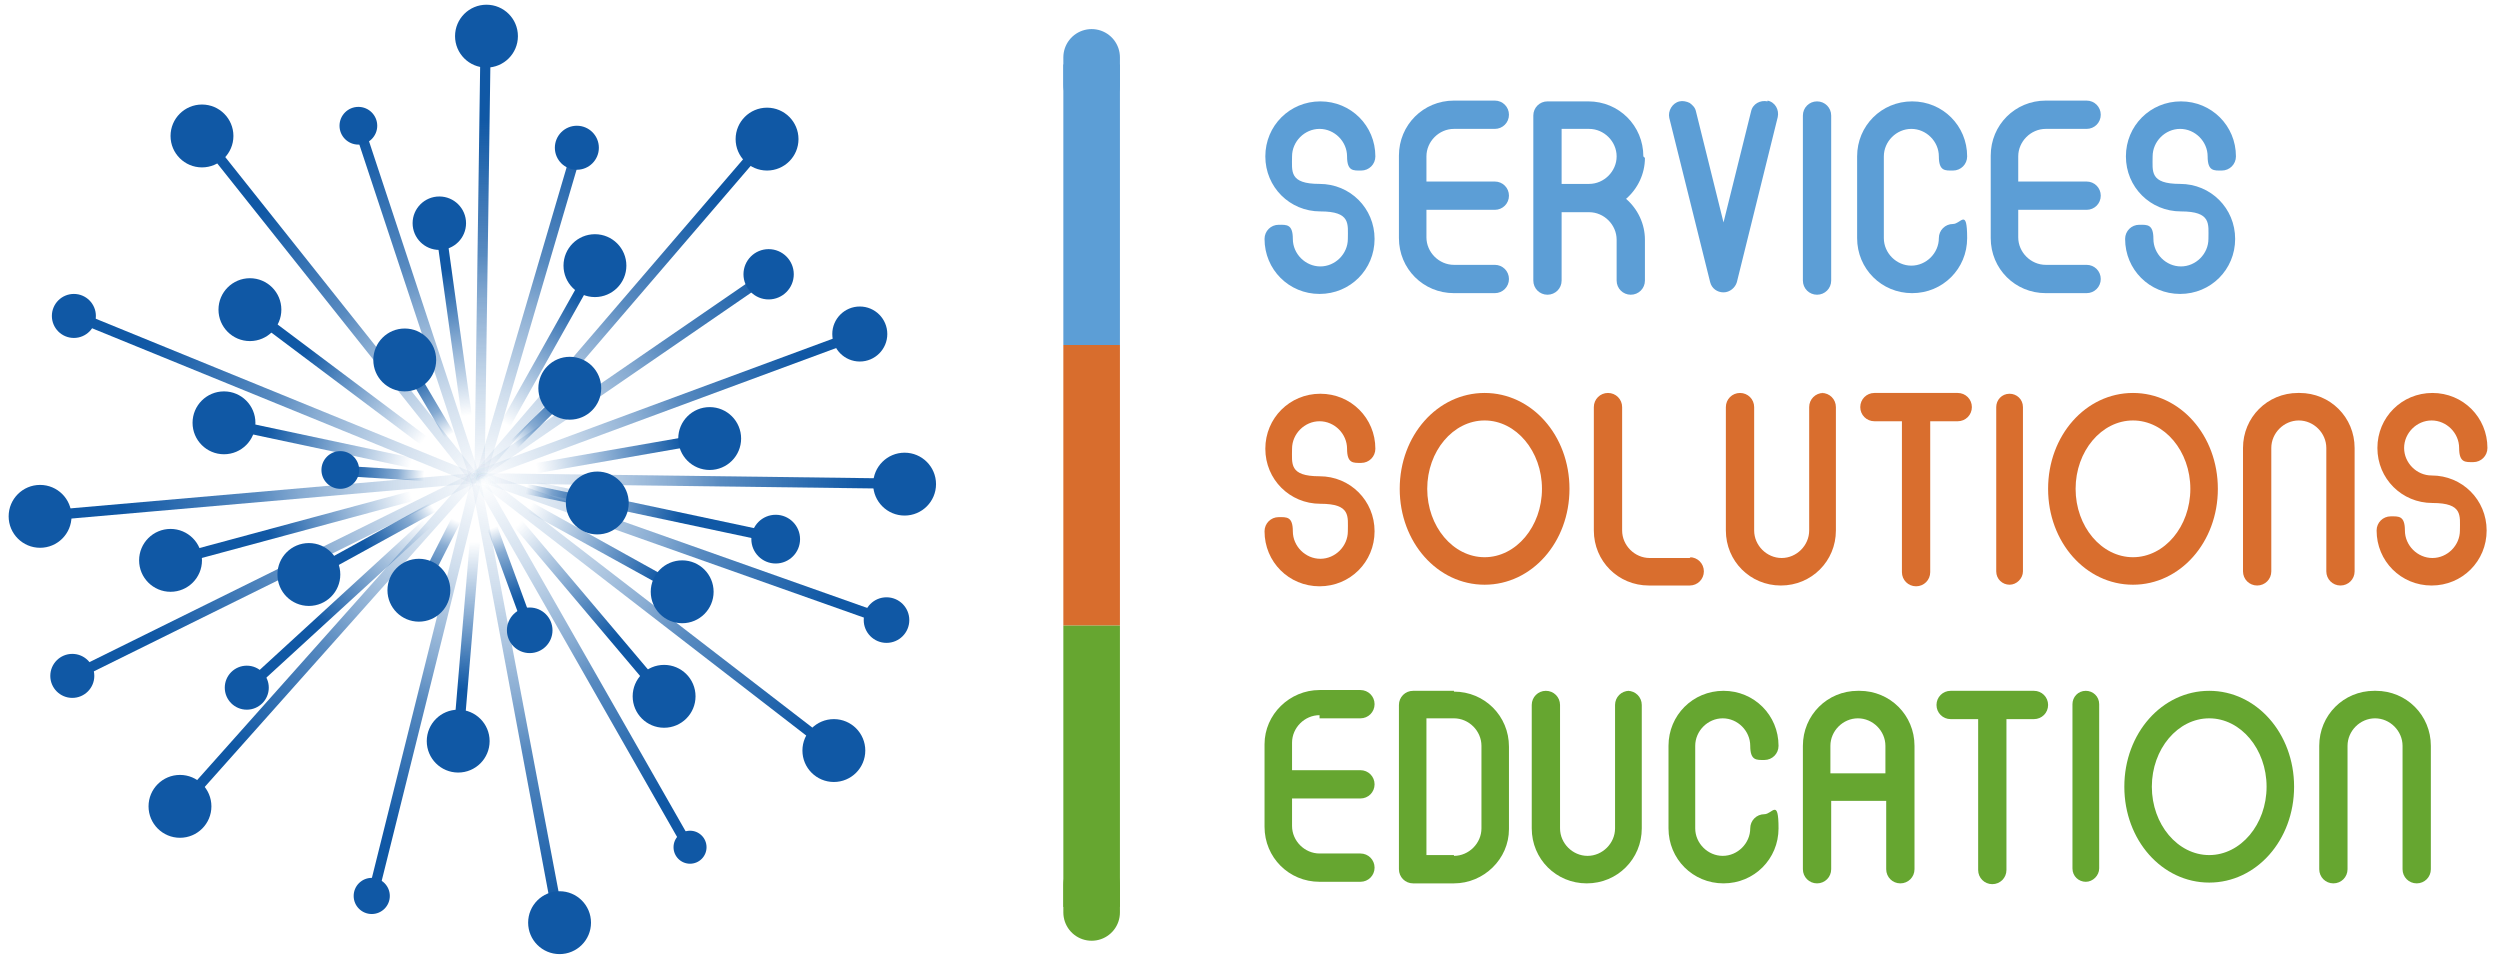 <?xml version="1.0" encoding="UTF-8"?>
<svg id="Promethee_-_Logo_Responsive" xmlns="http://www.w3.org/2000/svg" version="1.1" xmlns:xlink="http://www.w3.org/1999/xlink" viewBox="0 0 318.1 122.1">
  <!-- Generator: Adobe Illustrator 29.1.0, SVG Export Plug-In . SVG Version: 2.1.0 Build 142)  -->
  <defs>
    <style>
      .st0 {
        fill: url(#Dégradé_sans_nom_443);
      }

      .st1 {
        fill: url(#Dégradé_sans_nom_4411);
      }

      .st2 {
        fill: url(#Dégradé_sans_nom_448);
      }

      .st3 {
        fill: url(#Dégradé_sans_nom_55);
      }

      .st4 {
        fill: url(#Dégradé_sans_nom_4412);
      }

      .st5 {
        fill: #5c9ed6;
      }

      .st6 {
        fill: url(#Dégradé_sans_nom_554);
      }

      .st7 {
        fill: url(#Dégradé_sans_nom_556);
      }

      .st8 {
        fill: #66a630;
      }

      .st9 {
        fill: url(#Dégradé_sans_nom_474);
      }

      .st10 {
        fill: url(#Dégradé_sans_nom_473);
      }

      .st11 {
        fill: url(#Dégradé_sans_nom_444);
      }

      .st12 {
        fill: url(#Dégradé_sans_nom_4415);
      }

      .st13 {
        fill: url(#Dégradé_sans_nom_472);
      }

      .st14 {
        fill: url(#Dégradé_sans_nom_4414);
      }

      .st15 {
        fill: url(#Dégradé_sans_nom_4416);
      }

      .st16, .st17 {
        stroke: #5c9ed6;
      }

      .st16, .st17, .st18, .st19, .st20 {
        fill: none;
        stroke-linejoin: round;
        stroke-width: 7.2px;
      }

      .st16, .st19 {
        stroke-linecap: round;
      }

      .st21 {
        fill: url(#Dégradé_sans_nom_4710);
      }

      .st22 {
        fill: url(#Dégradé_sans_nom_4410);
      }

      .st23 {
        fill: url(#Dégradé_sans_nom_449);
      }

      .st24 {
        fill: #d96e2e;
      }

      .st25 {
        fill: url(#Dégradé_sans_nom_552);
      }

      .st26 {
        fill: url(#Dégradé_sans_nom_4413);
      }

      .st27 {
        fill: url(#Dégradé_sans_nom_47);
      }

      .st28 {
        fill: url(#Dégradé_sans_nom_44);
      }

      .st29 {
        fill: url(#Dégradé_sans_nom_551);
      }

      .st30 {
        fill: url(#Dégradé_sans_nom_447);
      }

      .st31 {
        fill: url(#Dégradé_sans_nom_553);
      }

      .st32 {
        fill: url(#Dégradé_sans_nom_441);
      }

      .st18 {
        stroke: #d86d2d;
      }

      .st33 {
        fill: url(#Dégradé_sans_nom_446);
      }

      .st19, .st20 {
        stroke: #66a630;
      }

      .st34 {
        fill: url(#Dégradé_sans_nom_476);
      }

      .st35 {
        fill: url(#Dégradé_sans_nom_479);
      }

      .st36 {
        fill: url(#Dégradé_sans_nom_445);
      }

      .st37 {
        fill: url(#Dégradé_sans_nom_478);
      }

      .st38 {
        fill: url(#Dégradé_sans_nom_442);
      }

      .st39 {
        fill: url(#Dégradé_sans_nom_477);
      }

      .st40 {
        fill: #1058a5;
      }

      .st41 {
        fill: url(#Dégradé_sans_nom_471);
      }

      .st42 {
        fill: url(#Dégradé_sans_nom_475);
      }

      .st43 {
        fill: url(#Dégradé_sans_nom_555);
      }
    </style>
    <radialGradient id="Dégradé_sans_nom_44" data-name="Dégradé sans nom 44" cx="53.7" cy="79.4" fx="53.7" fy="79.4" r="57.7" gradientTransform="translate(19.5 -22.2) rotate(8)" gradientUnits="userSpaceOnUse">
      <stop offset="0" stop-color="#1058a5" stop-opacity="0"/>
      <stop offset=".2" stop-color="#1058a5" stop-opacity=".2"/>
      <stop offset=".4" stop-color="#1058a5" stop-opacity=".5"/>
      <stop offset=".5" stop-color="#1058a5" stop-opacity=".7"/>
      <stop offset=".7" stop-color="#1058a5" stop-opacity=".9"/>
      <stop offset=".8" stop-color="#1058a5" stop-opacity="1"/>
      <stop offset=".9" stop-color="#1058a5"/>
    </radialGradient>
    <radialGradient id="Dégradé_sans_nom_441" data-name="Dégradé sans nom 44" cx="50.6" cy="87.1" fx="50.6" fy="87.1" r="55.6" gradientTransform="translate(65.4 -30.2) rotate(42.8)" xlink:href="#Dégradé_sans_nom_44"/>
    <radialGradient id="Dégradé_sans_nom_442" data-name="Dégradé sans nom 44" cx="61.6" cy="61.3" fx="61.6" fy="61.3" r="57.7" gradientTransform="translate(86.5 -35.9) rotate(73.6)" xlink:href="#Dégradé_sans_nom_44"/>
    <radialGradient id="Dégradé_sans_nom_443" data-name="Dégradé sans nom 44" cx="61.6" cy="61.3" fx="61.6" fy="61.3" r="57.7" gradientTransform="translate(68.7 -.9) rotate(67.8)" xlink:href="#Dégradé_sans_nom_44"/>
    <radialGradient id="Dégradé_sans_nom_444" data-name="Dégradé sans nom 44" cx="49.8" cy="89.4" fx="49.8" fy="89.4" r="57.7" gradientTransform="translate(125.4 -10.5) rotate(93.8)" xlink:href="#Dégradé_sans_nom_44"/>
    <radialGradient id="Dégradé_sans_nom_445" data-name="Dégradé sans nom 44" cx="54.1" cy="78.4" fx="54.1" fy="78.4" r="57.7" gradientTransform="translate(31.8 -29.8) rotate(21.2)" xlink:href="#Dégradé_sans_nom_44"/>
    <radialGradient id="Dégradé_sans_nom_446" data-name="Dégradé sans nom 44" cx="62.7" cy="61.4" fx="62.7" fy="61.4" r="68.6" gradientTransform="matrix(1,0,0,1,0,0)" xlink:href="#Dégradé_sans_nom_44"/>
    <radialGradient id="Dégradé_sans_nom_447" data-name="Dégradé sans nom 44" cx="49.8" cy="89.4" fx="49.8" fy="89.4" r="58" gradientTransform="translate(19.1 -31.8) rotate(4.7)" xlink:href="#Dégradé_sans_nom_44"/>
    <radialGradient id="Dégradé_sans_nom_448" data-name="Dégradé sans nom 44" cx="61.6" cy="61.3" fx="61.6" fy="61.3" r="57.7" gradientTransform="translate(40.9 -36.4) rotate(34.5)" xlink:href="#Dégradé_sans_nom_44"/>
    <radialGradient id="Dégradé_sans_nom_449" data-name="Dégradé sans nom 44" cx="61.5" cy="61.3" fx="61.5" fy="61.3" r="53.9" gradientTransform="matrix(1,0,0,1,0,0)" xlink:href="#Dégradé_sans_nom_44"/>
    <radialGradient id="Dégradé_sans_nom_4410" data-name="Dégradé sans nom 44" cx="61.6" cy="61.8" fx="61.6" fy="61.8" r="60.3" gradientTransform="matrix(1,0,0,1,0,0)" xlink:href="#Dégradé_sans_nom_44"/>
    <radialGradient id="Dégradé_sans_nom_4411" data-name="Dégradé sans nom 44" cx="61.6" cy="61.3" fx="61.6" fy="61.3" r="57.7" gradientTransform="translate(126.3 14.5) rotate(76)" xlink:href="#Dégradé_sans_nom_44"/>
    <radialGradient id="Dégradé_sans_nom_4412" data-name="Dégradé sans nom 44" cx="61.6" cy="61.3" fx="61.6" fy="61.3" r="57.7" gradientTransform="translate(123.5 -35.4) rotate(70.5)" xlink:href="#Dégradé_sans_nom_44"/>
    <radialGradient id="Dégradé_sans_nom_4413" data-name="Dégradé sans nom 44" cx="61.7" cy="61.4" fx="61.7" fy="61.4" r="64.2" gradientTransform="matrix(1,0,0,1,0,0)" xlink:href="#Dégradé_sans_nom_44"/>
    <radialGradient id="Dégradé_sans_nom_4414" data-name="Dégradé sans nom 44" cx="55" cy="76.1" fx="55" fy="76.1" r="57.7" gradientTransform="translate(68.5 -35.7) rotate(32.2)" xlink:href="#Dégradé_sans_nom_44"/>
    <radialGradient id="Dégradé_sans_nom_4415" data-name="Dégradé sans nom 44" cx="61.6" cy="61.3" fx="61.6" fy="61.3" r="57.7" gradientTransform="translate(74.8 -3.8) rotate(48.3)" xlink:href="#Dégradé_sans_nom_44"/>
    <radialGradient id="Dégradé_sans_nom_4416" data-name="Dégradé sans nom 44" cx="61.6" cy="61.3" fx="61.6" fy="61.3" r="57.7" gradientTransform="translate(36.2 -7.7) rotate(26.3)" xlink:href="#Dégradé_sans_nom_44"/>
    <radialGradient id="Dégradé_sans_nom_47" data-name="Dégradé sans nom 47" cx="73.7" cy="52.6" fx="73.7" fy="52.6" r="26.9" gradientTransform="translate(-10 1.3) rotate(5.8)" gradientUnits="userSpaceOnUse">
      <stop offset=".3" stop-color="#1058a5" stop-opacity="0"/>
      <stop offset="1" stop-color="#1058a5"/>
    </radialGradient>
    <radialGradient id="Dégradé_sans_nom_471" data-name="Dégradé sans nom 47" cx="78.3" cy="40.6" fx="78.3" fy="40.6" r="26.9" gradientTransform="translate(-8.2 11.2) rotate(11.1)" xlink:href="#Dégradé_sans_nom_47"/>
    <radialGradient id="Dégradé_sans_nom_472" data-name="Dégradé sans nom 47" cx="40.8" cy="88.3" fx="40.8" fy="88.3" r="26.9" gradientTransform="translate(43.2 -37.6) rotate(14.8)" xlink:href="#Dégradé_sans_nom_47"/>
    <radialGradient id="Dégradé_sans_nom_473" data-name="Dégradé sans nom 47" cx="75.7" cy="43.4" fx="75.7" fy="43.4" r="26.9" gradientTransform="translate(-18 22.2) rotate(-3.4)" xlink:href="#Dégradé_sans_nom_47"/>
    <radialGradient id="Dégradé_sans_nom_474" data-name="Dégradé sans nom 47" cx="82.8" cy="36" fx="82.8" fy="36" r="26.9" gradientTransform="translate(98 -10.8) rotate(80.2)" xlink:href="#Dégradé_sans_nom_47"/>
    <radialGradient id="Dégradé_sans_nom_475" data-name="Dégradé sans nom 47" cx="47.2" cy="77.4" fx="47.2" fy="77.4" r="26.9" gradientTransform="translate(87.7 -13.8) rotate(45.6)" xlink:href="#Dégradé_sans_nom_47"/>
    <radialGradient id="Dégradé_sans_nom_476" data-name="Dégradé sans nom 47" cx="60.2" cy="60.9" fx="60.2" fy="60.9" r="26.9" gradientTransform="translate(126.2 -26.9) rotate(78)" xlink:href="#Dégradé_sans_nom_47"/>
    <radialGradient id="Dégradé_sans_nom_477" data-name="Dégradé sans nom 47" cx="90.6" cy="19.9" fx="90.6" fy="19.9" r="26.9" gradientTransform="translate(-3.5 -10.6) rotate(45.5)" xlink:href="#Dégradé_sans_nom_47"/>
    <radialGradient id="Dégradé_sans_nom_478" data-name="Dégradé sans nom 47" cx="96.9" cy="22.5" fx="96.9" fy="22.5" r="26.9" gradientTransform="translate(32.4 -25.4) rotate(70.2)" xlink:href="#Dégradé_sans_nom_47"/>
    <radialGradient id="Dégradé_sans_nom_479" data-name="Dégradé sans nom 47" cx="71.3" cy="38.9" fx="71.3" fy="38.9" r="26.9" gradientTransform="translate(45.9 -34.1) rotate(56.9)" xlink:href="#Dégradé_sans_nom_47"/>
    <radialGradient id="Dégradé_sans_nom_4710" data-name="Dégradé sans nom 47" cx="97.4" cy="22.1" fx="97.4" fy="22.1" r="26.9" gradientTransform="translate(1.4 -14.5) rotate(32.3)" xlink:href="#Dégradé_sans_nom_47"/>
    <radialGradient id="Dégradé_sans_nom_55" data-name="Dégradé sans nom 55" cx="96.5" cy="14.7" fx="96.5" fy="14.7" r="16.6" gradientTransform="translate(45.8 -28.4) rotate(77.8)" gradientUnits="userSpaceOnUse">
      <stop offset=".4" stop-color="#1058a5" stop-opacity="0"/>
      <stop offset=".6" stop-color="#1058a5" stop-opacity=".5"/>
      <stop offset=".9" stop-color="#1058a5" stop-opacity=".9"/>
      <stop offset="1" stop-color="#1058a5"/>
    </radialGradient>
    <radialGradient id="Dégradé_sans_nom_551" data-name="Dégradé sans nom 55" cx="60.5" cy="60.9" fx="60.5" fy="60.9" r="16.6" gradientTransform="translate(38.7 -15.8) rotate(28.8)" xlink:href="#Dégradé_sans_nom_55"/>
    <radialGradient id="Dégradé_sans_nom_552" data-name="Dégradé sans nom 55" cx="41.6" cy="109.2" fx="41.6" fy="109.2" r="17.9" gradientTransform="translate(35.1 -54.3) rotate(8.1)" xlink:href="#Dégradé_sans_nom_55"/>
    <radialGradient id="Dégradé_sans_nom_553" data-name="Dégradé sans nom 55" cx="24.7" cy="111.5" fx="24.7" fy="111.5" r="16.6" gradientTransform="translate(96.8 -49.1) rotate(29.2)" xlink:href="#Dégradé_sans_nom_55"/>
    <radialGradient id="Dégradé_sans_nom_554" data-name="Dégradé sans nom 55" cx="127.5" cy="-2.5" fx="127.5" fy="-2.5" r="16.6" gradientTransform="translate(-66.6 27.2) rotate(17.1)" xlink:href="#Dégradé_sans_nom_55"/>
    <radialGradient id="Dégradé_sans_nom_555" data-name="Dégradé sans nom 55" cx="60.5" cy="60.9" fx="60.5" fy="60.9" r="16.6" gradientTransform="translate(58 -31) rotate(44.6)" xlink:href="#Dégradé_sans_nom_55"/>
    <radialGradient id="Dégradé_sans_nom_556" data-name="Dégradé sans nom 55" cx="60.5" cy="60.9" fx="60.5" fy="60.9" r="16.6" gradientTransform="translate(115.5 -17.1) rotate(78.2)" xlink:href="#Dégradé_sans_nom_55"/>
  </defs>
  <g>
    <path class="st5" d="M167.9,16.4c1.9,0,3.5,1.6,3.5,3.5s.8,1.8,1.8,1.8,1.8-.8,1.8-1.8c0-3.9-3.1-7-7-7s-7,3.1-7,7,3.1,7,7,7,3.5,1.6,3.5,3.5-1.6,3.5-3.5,3.5-3.5-1.6-3.5-3.5-.8-1.8-1.8-1.8-1.8.8-1.8,1.8c0,3.9,3.1,7,7,7s7-3.1,7-7-3.1-7-7-7-3.5-1.6-3.5-3.5,1.6-3.5,3.5-3.5Z"/>
    <path class="st5" d="M181.5,19.9h0c0-1.9,1.6-3.5,3.5-3.5h5.2c1,0,1.8-.8,1.8-1.8s-.8-1.8-1.8-1.8h-5.2c-3.9,0-7,3.1-7,7h0v10.5c0,3.9,3.1,7,7,7h5.2c1,0,1.8-.8,1.8-1.8s-.8-1.8-1.8-1.8h-5.2c-1.9,0-3.5-1.6-3.5-3.5v-3.5h8.7c1,0,1.8-.8,1.8-1.8s-.8-1.8-1.8-1.8h-8.7v-3.5h0Z"/>
    <path class="st5" d="M209.1,19.9c0-3.9-3.1-7-7-7h-5.2c-1,0-1.8.8-1.8,1.8v21c0,1,.8,1.8,1.8,1.8s1.8-.8,1.8-1.8v-8.7h3.5c1.9,0,3.5,1.6,3.5,3.5v5.2c0,1,.8,1.8,1.8,1.8s1.8-.8,1.8-1.8v-5.2c0-2-.9-3.9-2.4-5.2,1.5-1.3,2.4-3.2,2.4-5.2ZM198.7,16.4h3.5c1.9,0,3.5,1.6,3.5,3.5s-1.6,3.5-3.5,3.5h-3.5v-7Z"/>
    <path class="st5" d="M224.9,12.9c-.9-.2-1.9.3-2.1,1.3l-3.5,14.1-3.5-14.1c-.1-.5-.4-.8-.8-1.1-.4-.2-.9-.3-1.3-.2-.9.2-1.5,1.2-1.3,2.1l5.2,20.9c.2.8.9,1.3,1.7,1.3h0c.8,0,1.5-.6,1.7-1.3l5.2-21h0c.2-.9-.3-1.9-1.3-2.1Z"/>
    <path class="st5" d="M231.2,12.9c-1,0-1.8.8-1.8,1.8v21c0,1,.8,1.8,1.8,1.8s1.8-.8,1.8-1.8V14.7c0-1-.8-1.8-1.8-1.8Z"/>
    <path class="st5" d="M239.7,19.9c0-1.9,1.6-3.5,3.5-3.5s3.5,1.6,3.5,3.5.8,1.8,1.8,1.8,1.8-.8,1.8-1.8c0-3.9-3.1-7-7-7s-7,3.1-7,7v10.4s0,0,0,0c0,0,0,0,0,0,0,3.9,3.1,7,7,7s7-3.1,7-7-.8-1.8-1.8-1.8-1.8.8-1.8,1.8c0,1.9-1.6,3.5-3.5,3.5s-3.5-1.6-3.5-3.5,0,0,0,0c0,0,0,0,0,0v-10.4Z"/>
    <path class="st5" d="M256.8,19.9h0c0-1.9,1.6-3.5,3.5-3.5h5.2c1,0,1.8-.8,1.8-1.8s-.8-1.8-1.8-1.8h-5.2c-3.9,0-7,3.1-7,7h0v10.5c0,3.9,3.1,7,7,7h5.2c1,0,1.8-.8,1.8-1.8s-.8-1.8-1.8-1.8h-5.2c-1.9,0-3.5-1.6-3.5-3.5v-3.5h8.7c1,0,1.8-.8,1.8-1.8s-.8-1.8-1.8-1.8h-8.7v-3.5h0Z"/>
    <path class="st5" d="M277.4,16.4c1.9,0,3.5,1.6,3.5,3.5s.8,1.8,1.8,1.8,1.8-.8,1.8-1.8c0-3.9-3.1-7-7-7s-7,3.1-7,7,3.1,7,7,7,3.5,1.6,3.5,3.5-1.6,3.5-3.5,3.5-3.5-1.6-3.5-3.5-.8-1.8-1.8-1.8-1.8.8-1.8,1.8c0,3.9,3.1,7,7,7s7-3.1,7-7-3.1-7-7-7-3.5-1.6-3.5-3.5,1.6-3.5,3.5-3.5Z"/>
  </g>
  <g>
    <path class="st24" d="M188.9,74.4c6,0,10.8-5.4,10.8-12.2s-4.8-12.2-10.8-12.2-10.8,5.4-10.8,12.2,4.8,12.2,10.8,12.2ZM188.9,53.5c4,0,7.3,3.9,7.3,8.7s-3.3,8.7-7.3,8.7-7.3-3.9-7.3-8.7,3.3-8.7,7.3-8.7Z"/>
    <path class="st24" d="M271.4,74.4c6,0,10.8-5.4,10.8-12.2s-4.8-12.2-10.8-12.2-10.8,5.4-10.8,12.2,4.8,12.2,10.8,12.2ZM271.4,53.5c4,0,7.3,3.9,7.3,8.7s-3.3,8.7-7.3,8.7-7.3-3.9-7.3-8.7,3.3-8.7,7.3-8.7Z"/>
    <g>
      <path class="st24" d="M167.9,53.6c1.9,0,3.5,1.6,3.5,3.5s.8,1.8,1.8,1.8,1.8-.8,1.8-1.8c0-3.9-3.1-7-7-7s-7,3.1-7,7,3.1,7,7,7,3.5,1.6,3.5,3.5-1.6,3.5-3.5,3.5-3.5-1.6-3.5-3.5-.8-1.8-1.8-1.8-1.8.8-1.8,1.8c0,3.9,3.1,7,7,7s7-3.1,7-7-3.1-7-7-7-3.5-1.6-3.5-3.5,1.6-3.5,3.5-3.5Z"/>
      <path class="st24" d="M215.1,71h-5.2c-1.9,0-3.5-1.6-3.5-3.5v-15.7c0-1-.8-1.8-1.8-1.8s-1.8.8-1.8,1.8v15.7c0,3.9,3.1,7,7,7h5.2c1,0,1.8-.8,1.8-1.8s-.8-1.8-1.8-1.8Z"/>
      <path class="st24" d="M232,50c-1,0-1.8.8-1.8,1.8v15.7c0,1.9-1.6,3.5-3.5,3.5s-3.5-1.6-3.5-3.5v-15.7c0-1-.8-1.8-1.8-1.8s-1.8.8-1.8,1.8v15.7c0,3.9,3.1,7,7,7s7-3.1,7-7v-15.7c0-1-.8-1.8-1.8-1.8Z"/>
      <path class="st24" d="M249,50h-10.5c-1,0-1.8.8-1.8,1.8s.8,1.8,1.8,1.8h3.5v19.2c0,1,.8,1.8,1.8,1.8s1.8-.8,1.8-1.8v-19.2h3.5c1,0,1.8-.8,1.8-1.8s-.8-1.8-1.8-1.8Z"/>
      <path class="st24" d="M292.4,50c-3.9,0-7,3.1-7,7v15.7c0,1,.8,1.8,1.8,1.8s1.8-.8,1.8-1.8v-15.7c0-1.9,1.6-3.5,3.5-3.5s3.5,1.6,3.5,3.5v15.7c0,1,.8,1.8,1.8,1.8s1.8-.8,1.8-1.8v-15.7c0-3.9-3.1-7-7-7Z"/>
      <path class="st24" d="M309.4,60.5c-1.9,0-3.5-1.6-3.5-3.5s1.6-3.5,3.5-3.5,3.5,1.6,3.5,3.5.8,1.8,1.8,1.8,1.8-.8,1.8-1.8c0-3.9-3.1-7-7-7s-7,3.1-7,7,3.1,7,7,7,3.5,1.6,3.5,3.5-1.6,3.5-3.5,3.5-3.5-1.6-3.5-3.5-.8-1.8-1.8-1.8-1.8.8-1.8,1.8c0,3.9,3.1,7,7,7s7-3.1,7-7-3.1-7-7-7Z"/>
    </g>
    <path class="st24" d="M255.7,50.1c-1,0-1.7.8-1.7,1.7v20.9c0,1,.8,1.7,1.7,1.7s1.7-.8,1.7-1.7v-20.9c0-1-.8-1.7-1.7-1.7Z"/>
  </g>
  <g>
    <path class="st8" d="M167.9,91.4h5.2c1,0,1.8-.8,1.8-1.8s-.8-1.8-1.8-1.8h-5.2c-3.8,0-7,3.1-7,6.9v10.5c0,3.9,3.1,7,7,7h5.2c1,0,1.8-.8,1.8-1.8s-.8-1.8-1.8-1.8h-5.2c-1.9,0-3.5-1.6-3.5-3.5v-3.5h8.7c1,0,1.8-.8,1.8-1.8s-.8-1.8-1.8-1.8h-8.7v-3.5c0-1.9,1.6-3.5,3.5-3.5Z"/>
    <path class="st8" d="M185,87.9h-5.2c-1,0-1.8.8-1.8,1.8v20.9c0,1,.8,1.8,1.8,1.8h5.2c3.8,0,7-3.1,7-6.9v-10.5c0-3.9-3.1-7-7-7ZM185,108.8h-3.5v-17.4h3.5c1.9,0,3.5,1.6,3.5,3.5v10.5c0,1.9-1.6,3.5-3.5,3.5Z"/>
    <path class="st8" d="M207.3,87.9c-1,0-1.8.8-1.8,1.8v15.7c0,1.9-1.6,3.5-3.5,3.5s-3.5-1.6-3.5-3.5v-15.7c0-1-.8-1.8-1.8-1.8s-1.8.8-1.8,1.8v15.7c0,3.9,3.1,7,7,7s7-3.1,7-7v-15.7c0-1-.8-1.8-1.8-1.8Z"/>
    <path class="st8" d="M219.2,91.4c1.9,0,3.5,1.6,3.5,3.5s.8,1.8,1.8,1.8,1.8-.8,1.8-1.8c0-3.9-3.1-7-7-7s-7,3.1-7,7v10.5c0,3.9,3.1,7,7,7s7-3.1,7-7-.8-1.8-1.8-1.8-1.8.8-1.8,1.8c0,1.9-1.6,3.5-3.5,3.5s-3.5-1.6-3.5-3.5v-10.5c0-1.9,1.6-3.5,3.5-3.5Z"/>
    <path class="st8" d="M236.4,87.9c-3.9,0-7,3.1-7,7v15.7c0,1,.8,1.8,1.8,1.8s1.8-.8,1.8-1.8v-8.7h7v8.7c0,1,.8,1.8,1.8,1.8s1.8-.8,1.8-1.8v-15.7c0-3.9-3.1-7-7-7ZM236.4,91.4c1.9,0,3.5,1.6,3.5,3.5v3.5h-7v-3.5c0-1.9,1.6-3.5,3.5-3.5Z"/>
    <path class="st8" d="M258.7,87.9h-10.5c-1,0-1.8.8-1.8,1.8s.8,1.8,1.8,1.8h3.5v19.2c0,1,.8,1.8,1.8,1.8s1.8-.8,1.8-1.8v-19.2h3.5c1,0,1.8-.8,1.8-1.8s-.8-1.8-1.8-1.8Z"/>
    <path class="st8" d="M302.1,87.9c-3.9,0-7,3.1-7,7v15.7c0,1,.8,1.8,1.8,1.8s1.8-.8,1.8-1.8v-15.7c0-1.9,1.6-3.5,3.5-3.5s3.5,1.6,3.5,3.5v15.7c0,1,.8,1.8,1.8,1.8s1.8-.8,1.8-1.8v-15.7c0-3.9-3.1-7-7-7Z"/>
    <path class="st8" d="M281.1,112.3c6,0,10.8-5.4,10.8-12.2s-4.8-12.2-10.8-12.2-10.8,5.4-10.8,12.2,4.8,12.2,10.8,12.2ZM281.1,91.4c4,0,7.3,3.9,7.3,8.7s-3.3,8.7-7.3,8.7-7.3-3.9-7.3-8.7,3.3-8.7,7.3-8.7Z"/>
    <path class="st8" d="M265.4,87.9c-1,0-1.7.8-1.7,1.7v20.9c0,1,.8,1.7,1.7,1.7s1.7-.8,1.7-1.7v-20.9c0-1-.8-1.7-1.7-1.7Z"/>
  </g>
  <g>
    <g>
      <rect class="st28" x="5" y="62.6" width="55.6" height="1.3" transform="translate(-5.4 3.1) rotate(-5)"/>
      <rect class="st32" x="42.2" y="11.3" width="1.3" height="55" transform="translate(-14.9 35.1) rotate(-38.5)"/>
      <rect class="st38" x="45.3" y="39.2" width="43.8" height="1.3" transform="translate(10.1 93.1) rotate(-73.6)"/>
      <rect class="st0" x="34.4" y="23" width="1.3" height="55.3" transform="translate(-25.1 63.9) rotate(-67.8)"/>
      <rect class="st11" x="33.3" y="32.1" width="56.3" height="1.3" transform="translate(27.8 93.7) rotate(-89.2)"/>
      <rect class="st36" x="52.4" y="14.8" width="1.3" height="47.3" transform="translate(-9.4 18.6) rotate(-18.3)"/>
      <polygon class="st33" points="70.5 117.5 59.9 60.9 61.1 60.8 71.8 117.3 70.5 117.5"/>
      <polygon class="st30" points="61 61.3 60 60.5 97.1 17.3 98.1 18.1 61 61.3"/>
      <rect class="st2" x="56.4" y="47.1" width="45.3" height="1.3" transform="translate(-13.1 53.2) rotate(-34.5)"/>
      <polygon class="st23" points="60.9 61.1 60.5 59.9 109.2 41.9 109.6 43.1 60.9 61.1"/>
      <polygon class="st22" points="115.1 62.2 60.5 61.5 60.5 60.2 115.1 60.9 115.1 62.2"/>
      <rect class="st1" x="26.6" y="87.4" width="54.5" height="1.3" transform="translate(-44.6 119.1) rotate(-76)"/>
      <rect class="st4" x="86.1" y="42.1" width="1.3" height="55.2" transform="translate(-7.9 128.2) rotate(-70.5)"/>
      <polygon class="st26" points="105.7 96 60.4 61 61.1 60 106.5 95 105.7 96"/>
      <rect class="st14" x="73.6" y="56.9" width="1.3" height="54.5" transform="translate(-32 47.9) rotate(-29.7)"/>
      <rect class="st12" x="13.4" y="81" width="56.4" height="1.3" transform="translate(-47 58.4) rotate(-48.3)"/>
      <rect class="st15" x="6.2" y="72.8" width="56.7" height="1.3" transform="translate(-29 23) rotate(-26.3)"/>
    </g>
    <g>
      <g>
        <rect class="st27" x="57.6" y="28.2" width="1.3" height="33.6" transform="translate(-5.6 8.4) rotate(-7.9)"/>
        <rect class="st41" x="21" y="65.5" width="40.2" height="1.3" transform="translate(-15.8 13) rotate(-15.1)"/>
        <rect class="st13" x="60.8" y="57.7" width="29.8" height="1.3" transform="translate(-8.9 13.8) rotate(-9.9)"/>
        <polygon class="st10" points="86.5 75.8 60.6 61.5 61.2 60.3 87.1 74.7 86.5 75.8"/>
        <rect class="st9" x="43.1" y="77.2" width="33.1" height="1.3" transform="translate(-22.9 130.8) rotate(-85.2)"/>
        <rect class="st42" x="26.2" y="73.6" width="39.4" height="1.3" transform="translate(-38.1 50.6) rotate(-42.5)"/>
        <rect class="st34" x="79.1" y="45.1" width="1.3" height="38.8" transform="translate(0 129) rotate(-78)"/>
        <rect class="st39" x="45.5" y="32.3" width="1.3" height="35.8" transform="translate(-21.7 57) rotate(-53.1)"/>
        <rect class="st37" x="43.8" y="40.9" width="1.3" height="32.7" transform="translate(-20.8 88.8) rotate(-78)"/>
        <rect class="st35" x="52.9" y="46.5" width="30.6" height="1.3" transform="translate(-6.3 83.5) rotate(-60.7)"/>
      </g>
      <rect class="st21" x="72" y="56.2" width="1.3" height="36.7" transform="translate(-31 64.5) rotate(-40.2)"/>
    </g>
    <g>
      <rect class="st3" x="51.3" y="51.8" width="1.3" height="17.2" transform="translate(-11.5 108.6) rotate(-86.5)"/>
      <rect class="st29" x="37.8" y="66.6" width="24.5" height="1.3" transform="translate(-26.2 32.5) rotate(-28.8)"/>
      <polygon class="st25" points="54 75.5 52.9 74.9 60 60.9 61.1 61.5 54 75.5"/>
      <rect class="st31" x="63.3" y="60.2" width="1.3" height="20.7" transform="translate(-20.4 26.3) rotate(-20.1)"/>
      <rect class="st6" x="55.4" y="44.7" width="1.3" height="17.4" transform="translate(-19.4 36) rotate(-30.6)"/>
      <rect class="st43" x="58.6" y="54.6" width="16.3" height="1.3" transform="translate(-19.6 62.8) rotate(-44.6)"/>
      <rect class="st7" x="67.6" y="54.5" width="1.3" height="16" transform="translate(-6.9 116.5) rotate(-78.2)"/>
    </g>
    <g>
      <circle class="st40" cx="25.7" cy="17.3" r="4"/>
      <circle class="st40" cx="9.4" cy="40.2" r="2.8"/>
      <circle class="st40" cx="45.6" cy="16" r="2.4"/>
      <circle class="st40" cx="73.4" cy="18.8" r="2.8"/>
      <circle class="st40" cx="97.6" cy="17.7" r="4"/>
      <circle class="st40" cx="109.4" cy="42.5" r="3.5"/>
      <circle class="st40" cx="112.8" cy="78.9" r="2.9"/>
      <circle class="st40" cx="87.8" cy="107.8" r="2.1"/>
      <circle class="st40" cx="47.3" cy="114" r="2.3"/>
      <circle class="st40" cx="22.9" cy="102.6" r="4"/>
      <circle class="st40" cx="5.1" cy="65.7" r="4"/>
      <circle class="st40" cx="97.8" cy="34.9" r="3.2"/>
      <circle class="st40" cx="115.1" cy="61.6" r="4"/>
      <circle class="st40" cx="106.1" cy="95.5" r="4"/>
      <circle class="st40" cx="71.2" cy="117.4" r="4"/>
      <circle class="st40" cx="9.2" cy="86" r="2.8"/>
      <circle class="st40" cx="61.9" cy="4.6" r="4"/>
    </g>
    <g>
      <circle class="st40" cx="31.4" cy="87.5" r="2.8"/>
      <circle class="st40" cx="21.7" cy="71.3" r="4"/>
      <circle class="st40" cx="28.5" cy="53.8" r="4"/>
      <circle class="st40" cx="31.8" cy="39.4" r="4"/>
      <circle class="st40" cx="55.9" cy="28.4" r="3.4"/>
      <circle class="st40" cx="75.7" cy="33.8" r="4"/>
      <circle class="st40" cx="90.3" cy="55.8" r="4"/>
      <circle class="st40" cx="84.5" cy="88.6" r="4"/>
      <circle class="st40" cx="86.8" cy="75.3" r="4"/>
      <circle class="st40" cx="98.7" cy="68.6" r="3.1"/>
      <circle class="st40" cx="58.3" cy="94.3" r="4"/>
    </g>
    <g>
      <circle class="st40" cx="39.3" cy="73.1" r="4"/>
      <circle class="st40" cx="43.3" cy="59.8" r="2.4"/>
      <circle class="st40" cx="72.5" cy="49.4" r="4"/>
      <circle class="st40" cx="53.3" cy="75.1" r="4"/>
      <circle class="st40" cx="67.4" cy="80.2" r="2.9"/>
      <circle class="st40" cx="51.5" cy="45.8" r="4"/>
      <circle class="st40" cx="76" cy="64" r="4"/>
    </g>
    <line class="st17" x1="138.9" y1="8.2" x2="138.9" y2="43.9"/>
    <line class="st18" x1="138.9" y1="43.9" x2="138.9" y2="79.6"/>
    <line class="st20" x1="138.9" y1="79.6" x2="138.9" y2="115.4"/>
    <line class="st16" x1="138.9" y1="10.8" x2="138.9" y2="7.3"/>
    <line class="st19" x1="138.9" y1="116.1" x2="138.9" y2="112.6"/>
  </g>
</svg>